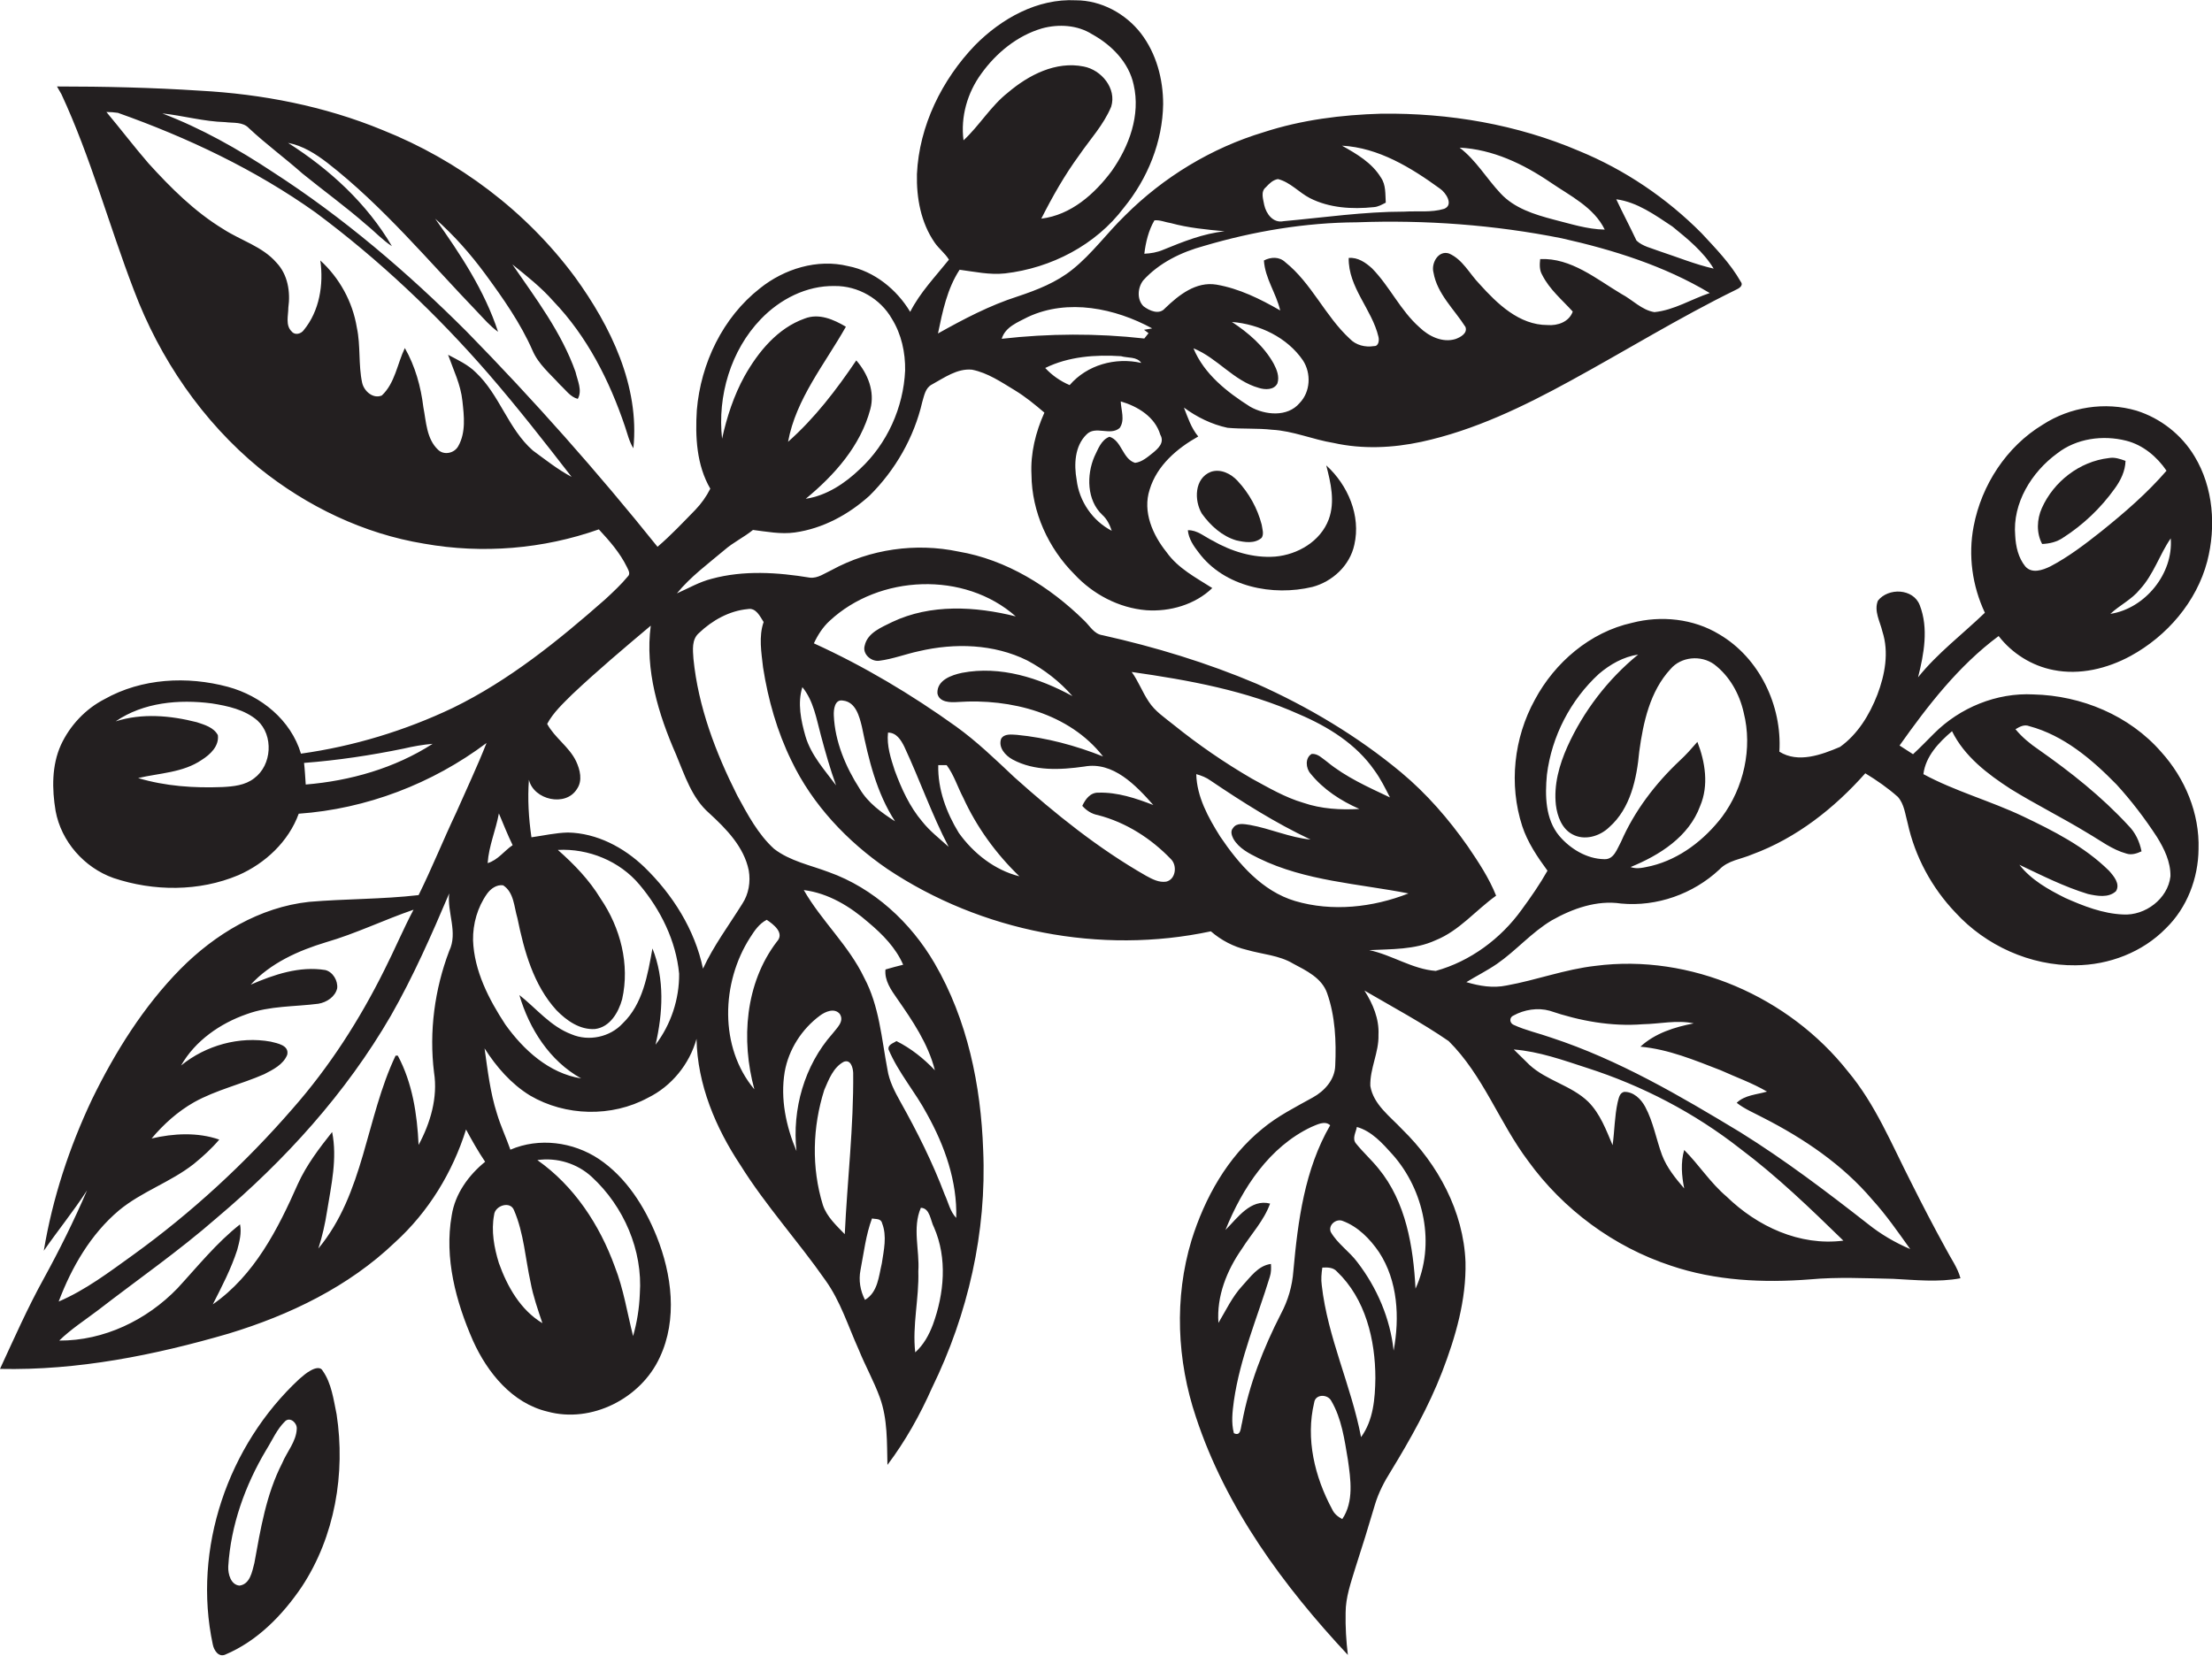 <?xml version="1.0" encoding="utf-8"?>
<!-- Generator: Adobe Illustrator 19.2.0, SVG Export Plug-In . SVG Version: 6.00 Build 0)  -->
<svg version="1.1" id="Layer_1" xmlns="http://www.w3.org/2000/svg" xmlns:xlink="http://www.w3.org/1999/xlink" x="0px" y="0px"
	 viewBox="0 0 787.9 590" enable-background="new 0 0 787.9 590" xml:space="preserve">
<g>
	<path fill="#231F20" d="M711.9,226.6c4.8,6.2,11.8,10.6,19.5,12.1c9.4,1.9,19.2-0.5,27.5-5c13-7.1,23.5-19.3,27.3-33.7
		c3.2-12.4,2.2-26.3-4.5-37.4c-4.6-7.7-12.1-13.6-20.7-16.3c-11.2-3.3-23.7-1.3-33.4,5c-12.9,7.8-21.8,21.5-24.6,36.2
		c-2,10.4-0.5,21.2,4,30.8c-8,7.7-16.9,14.4-23.8,23c2.1-8.3,3.8-17.5,0.6-25.7c-2.3-6-11.2-6.3-14.9-1.6c-1.5,3.7,0.8,7.5,1.6,11
		c2.4,7.4,0.9,15.4-1.8,22.5c-2.8,7.2-7,14.1-13.3,18.6c-6.6,2.8-14.9,5.9-21.6,1.7c1-16.4-7.1-33.4-21.4-41.8
		c-9.2-5.6-20.7-6.8-31.1-4.1c-14.9,3.3-27.5,14.1-34.6,27.4c-7.5,13.6-9.3,30.2-4.5,45c1.9,5.8,5.4,11,9,15.9
		c-2.7,4.8-5.9,9.4-9.2,13.9c-7.4,10.3-18.3,18.4-30.6,21.8c-8.3-0.6-15.6-5.7-23.7-7.4c7.9-0.4,16.2-0.1,23.6-3.5
		c8.5-3.4,14.3-10.7,21.6-15.9c-2.5-6.3-6.3-12-10.1-17.6c-6.8-9.7-14.6-18.7-23.7-26.3c-15.5-12.9-33.1-23.4-51.5-31.6
		c-17.7-7.5-36.1-13.1-54.9-17.3c-3-0.4-4.5-3.3-6.5-5.2c-12.3-12.1-27.7-21.7-44.8-24.6c-15.2-3.2-31.5-0.9-45.2,6.6
		c-2.4,1.1-4.9,3-7.7,2.7c-11.5-1.9-23.6-2.7-35,0.4c-4.4,1.1-8.3,3.4-12.4,5.2c4.9-6,11.2-10.6,17-15.5c3.1-2.7,6.9-4.5,10.1-7.1
		c4.9,0.6,9.9,1.6,14.9,0.9c10-1.4,19.2-6.4,26.6-13.1c9.2-9.1,15.9-20.8,18.8-33.4c0.7-2.3,1.1-5,3.4-6.2c4.4-2.4,9-5.8,14.3-5.3
		c5.6,1.1,10.4,4.4,15.2,7.3c3.8,2.3,7.2,5.1,10.6,8c-3.1,6.9-5,14.5-4.6,22.1c0.1,13.3,6,26.2,15.3,35.5c6.6,7.1,15.8,12,25.6,12.8
		c8.4,0.6,17.4-2,23.5-7.9c-5.8-3.7-12.2-7-16.3-12.8c-4.9-6.1-8.6-14.4-6-22.3c2.6-8.6,9.8-14.7,17.3-18.9c-2.5-3-3.7-6.7-5.1-10.3
		c4.6,3.4,9.9,6,15.5,7.2c5.3,0.5,10.6,0.1,15.9,0.7c7.5,0.4,14.5,3.5,21.9,4.7c10.3,2.3,21.1,1.8,31.3-0.4
		c18.9-4.1,36.4-12.6,53.2-21.8c19.6-10.7,38.7-22.5,58.7-32.3c1.1-0.5,3-1.5,1.8-3c-3.7-6.5-8.9-11.8-13.9-17.2
		c-12.4-12.5-27.3-22.6-43.6-29.3c-22.2-9.5-46.4-13.6-70.5-13.3c-14.2,0.4-28.4,2.2-41.9,6.6c-18.6,5.6-35.7,16-49.4,29.7
		c-6.4,6.2-11.7,13.6-18.7,19.2c-5.7,4.6-12.6,7.3-19.5,9.6c-10,3.2-19.3,8.1-28.4,13.2c1.6-7.8,3.3-16,7.7-22.7
		c5.4,0.7,10.7,1.9,16.2,1.3c16.4-1.9,32.3-10.1,42.3-23.4c8.5-10.4,13.8-23.5,14-36.9c0-8.9-2.4-18-7.9-25.2
		c-5.5-7.1-14.2-11.8-23.2-11.8c-13.7-0.7-26.5,6.5-35.9,16c-11.8,12.3-19.9,28.7-20.7,45.9c-0.2,8.5,1.4,17.3,6.3,24.4
		c1.5,2.2,3.7,3.8,5.1,6.1c-4.8,6-10.3,11.7-13.8,18.6c-4.8-8-12.8-14.5-22.1-16.3c-11-2.7-22.8,1-31.4,7.9
		c-13.3,10.4-21.1,26.8-22.5,43.4c-0.6,9.5-0.1,19.6,4.8,28c-1.4,2.8-3.2,5.3-5.3,7.5c-4.4,4.5-8.7,9.1-13.5,13.2
		c-21.4-26.7-44.1-52.3-68-76.7c-21.1-21.1-43.9-40.6-69-56.8c-12.4-8.2-25.5-15.6-39.4-20.9c7.5,0.8,14.8,2.9,22.4,3.1
		c2.9,0.4,6.3-0.2,8.5,2.2c6.1,5.7,12.8,10.6,19,16.1c7.5,6.1,15.4,11.8,22.7,18.2c3.1,2.5,5.8,5.5,9.2,7.7
		c-8.9-15.2-22.2-27.4-37-36.8c5.3,1,9.8,3.9,14,7.1c19.9,15.5,36.1,35.1,53.5,53.2c2.3,2.4,4.5,5,7.3,7
		c-4.8-14.7-13.5-27.8-22.4-40.3c6.7,5.9,12.6,12.6,17.9,19.8c6.3,8.6,12.5,17.4,16.8,27.2c2.1,4.9,6.3,8.3,9.8,12.2
		c2,1.8,3.6,4.3,6.3,5c1.7-3-0.1-6.5-0.8-9.6c-5-14.1-14.1-26.1-22.5-38.3c5.1,4.1,10.3,8.2,14.6,13.1c12,12.5,20,28.3,25.5,44.6
		c0.9,2.6,1.5,5.4,3,7.8c2.3-22.2-8.1-43.5-20.8-61c-17.4-23.5-41.5-41.6-68.6-52.4c-20.6-8.5-42.8-12.8-65-14
		c-16.9-1.1-33.9-1.5-50.9-1.5c0.4,0.7,1.2,2.1,1.6,2.8C32.3,56,38.8,80.2,47.7,103.4c9.2,24.4,24.4,46.7,44.7,63.4
		c16.9,13.6,37.2,23.4,58.7,26.9c20.8,3.7,42.4,1.9,62.2-5.1c3.8,4.1,7.5,8.3,10,13.4c0.5,1.1,1.4,2.4,0.3,3.4
		c-2.4,2.9-5.2,5.5-8,8.1c-16.7,14.7-34.2,28.9-54.3,38.7c-17,8.1-35.4,13.7-54.1,16.3c-3.6-12-14.2-20.6-26-23.8
		c-14.5-3.9-30.7-3.1-44,4.4c-6.8,3.5-12.3,9.4-15.5,16.3c-3.3,7.3-3.2,15.7-1.9,23.5c2,10.9,10.2,20.2,20.6,23.9
		c14.3,4.8,30.5,4.9,44.5-1c9.6-4.2,17.9-12,21.5-21.9c24.1-1.7,47.6-10.7,66.9-25.2c-3.3,8.4-7.2,16.6-10.8,24.8
		c-4.6,9.7-8.6,19.7-13.4,29.4c-13,1.5-26.1,1.3-39,2.4c-17.6,1.9-33.5,11.5-45.8,23.9c-13.2,13.4-23.3,29.6-31.5,46.4
		c-8.1,17.1-14.1,35.3-17.2,54c5-7.2,10.6-14.1,15.4-21.5c-4.6,10.7-9.8,21.2-15.4,31.4C9.8,466,5,476.9,0,487.7
		c27.7,0.6,55.1-4.9,81.5-12.6c21.7-6.6,42.7-16.7,59.2-32.5c11.9-10.8,20.5-24.9,25.3-40.2c2.1,3.9,4.3,7.8,6.8,11.5
		c-5.9,4.8-10.7,11.4-11.9,19.1c-2.7,15.2,1.5,30.8,7.6,44.7c5.1,11.3,13.9,22.2,26.5,25.2c15.7,4.3,33.3-4.7,40-19.3
		c6.4-13.6,4.3-29.6-1.1-43.1c-4.3-10.7-10.9-21.1-20.6-27.6c-9.2-6.1-21.3-7.7-31.5-3.3c-1.5-4.3-3.5-8.5-4.8-12.9
		c-2.4-7.5-3.3-15.4-4.4-23.2c4.2,6.6,9.5,12.7,16.2,16.8c12.6,7.4,29.1,7.8,42,0.8c8.4-4.1,14.8-12,17.3-21
		c0.3,16.3,6.8,31.7,15.7,45.1c9,14.4,20.5,27,30.2,40.9c5.4,7.5,8.1,16.4,11.9,24.8c2.3,5.7,5.4,11.2,7.5,17c2.8,7.7,2.5,16,2.7,24
		c6.4-8.5,11.6-17.8,15.9-27.5c12.8-26.2,19.5-55.5,18.2-84.7c-0.8-23-5.6-46.4-17.3-66.5c-8.5-14.6-21.7-26.8-37.7-32.5
		c-6.6-2.5-13.8-3.9-19.5-8.3c-5.7-5.2-9.4-12.2-13.1-19c-7.7-15.3-13.9-31.6-15.6-48.7c-0.2-3.1-0.7-6.9,2-9.2
		c4.7-4.5,10.8-7.9,17.3-8.5c3-0.6,4.4,2.6,5.7,4.6c-1.8,5.2-0.8,10.8-0.2,16.2c1.8,11.5,5,22.8,10.1,33.2
		c7.5,15.7,19.9,28.8,34.2,38.6c33.4,22.3,75.9,30.6,115.2,22.2c3.7,3.2,8.1,5.5,12.8,6.6c5.5,1.6,11.5,1.9,16.5,4.9
		c4.7,2.5,10.2,5.1,12.1,10.5c2.9,8.2,3.3,17.2,2.9,25.8c-0.1,5-3.8,9.1-8,11.4c-6.1,3.4-12.5,6.6-17.9,11.1
		c-12.5,10.1-20.6,24.7-25.3,39.8c-6.2,20.5-5.2,42.8,1.6,63c10.6,32.2,31.1,60.1,54.1,84.7c-0.6-5-0.9-10-0.8-15
		c0-5.6,1.9-10.8,3.5-16.1c2.4-7.4,4.7-14.8,6.9-22.3c1.3-4.4,3.4-8.4,5.8-12.2c6.9-11.3,13.4-22.9,18.2-35.3
		c4.8-12.5,8.6-25.6,8.3-39.1c-0.7-18-9.8-34.8-22.5-47.2c-4.4-4.7-10.3-8.9-11.4-15.5c-0.2-6.2,3.1-12,2.9-18.2
		c0.3-5.7-2-11.1-5-15.8c10.1,5.9,20.4,11.4,30,18c12.3,12.2,18,29,28.3,42.7c12.5,17.3,30.5,30.6,50.8,37.3
		c15.9,5.4,33,6.2,49.6,4.9c9.8-0.9,19.7-0.4,29.6-0.2c8,0.4,16.1,1.3,24-0.2c-1-3.8-3.4-7-5.2-10.5c-4.3-7.8-8.4-15.7-12.4-23.7
		c-6.9-13.5-12.7-27.8-22.5-39.5c-21-26.6-56.1-42-89.9-37.6c-10.8,1.2-21.1,5.1-31.7,7c-4.8,1-9.6,0.2-14.3-1.2
		c3.6-2.2,7.4-4.1,10.9-6.5c6.8-4.7,12.3-11.2,19.5-15.5c7.4-4.2,16.1-7.3,24.7-6c12.7,1.2,25.7-3.4,35-12.1
		c3.1-3.3,7.8-3.7,11.7-5.4c15.8-5.8,29.3-16.5,40.3-28.9c4.1,2.5,8,5.2,11.6,8.4c2.3,2.6,2.6,6.2,3.5,9.4c2.6,11.9,8.6,23,17,31.8
		c10.8,11.8,26.7,19,42.8,18.8c11.9-0.1,23.8-4.6,32.2-13.2c7.5-7.3,11.5-17.8,11.6-28.2c0.4-12.7-4.8-25.2-13.3-34.6
		c-11.3-13-28.4-20.1-45.5-20.5c-13.1-0.7-26.2,4.7-35.4,13.9c-2.5,2.5-4.9,5-7.5,7.4c-1.6-1-3.2-2.1-4.8-3.1
		C686.6,251.5,697.6,237.2,711.9,226.6z M751.7,218.7c3.3-3.1,7.6-5.1,10.5-8.7c4.9-5.3,7-12.4,11-18.2
		C774.2,204.3,764.1,216.8,751.7,218.7z M732.8,161.5c6.8-5.3,16.2-6.6,24.5-4.5c6,1.5,11,5.7,14.4,10.7c-6.9,8-14.9,14.9-23.1,21.5
		c-5.8,4.6-11.8,9.2-18.3,12.6c-2.7,1.3-6.5,2.7-8.9,0c-2.5-3.1-3.4-7.1-3.6-11C716.8,179.3,723.6,168.2,732.8,161.5z M381,137.2
		c-3.3-1.4-6.3-3.5-8.7-6.1c8.3-4.1,17.9-4.8,27-4.2c2.4,0.7,5.7,0.1,7.2,2.4C397.3,127.2,387.2,130,381,137.2z M410.7,161.3
		c-1.9,1.5-3.9,3.3-6.4,3.6c-4.5-1.4-4.7-7.9-9.1-9.3c-3,1.1-4.1,4.5-5.4,7.1c-2.8,6.6-2.7,15.5,2.8,20.7c1.7,1.5,2.7,3.6,3.4,5.7
		c-6.8-3.5-11.6-10.5-12.5-18.1c-1-5.5-0.7-12.1,3.5-16.2c3.2-3.3,8.4,0.6,11.8-2.3c2-2.8,0.5-6.4,0.4-9.5
		c6.1,1.8,12.2,5.5,14.1,11.9C414.9,157.7,412.5,159.8,410.7,161.3z M462.9,143.6c-4.3,5.1-12.3,4.3-17.6,1.3
		c-8.2-5.2-16.4-11.6-20.2-20.8c8.5,3.4,14.3,11.6,23.3,14.1c2.2,0.7,5.4,0.8,6.6-1.6c0.8-2.4-0.2-4.9-1.3-7
		c-3.5-6.3-9-11-14.9-14.9c9.8,0.8,19.7,5.5,25.3,13.7C467.1,133,466.8,139.6,462.9,143.6z M595.7,80.7c5.4,4.4,11,8.9,14.7,15
		c-6.6-1.5-12.9-4.1-19.3-6.2c-2.8-1.1-6-1.7-8.2-3.8c-2.3-4.9-4.9-9.8-7.2-14.7C583.2,72,589.5,76.6,595.7,80.7z M552.3,65
		c7,4.8,15.4,8.8,19.3,16.8c-6.3-0.1-12.3-2.1-18.3-3.6c-6.8-1.8-13.9-4-18.8-9.3c-5-5.3-8.7-11.8-14.6-16.3
		C531.7,53.2,542.6,58.4,552.3,65z M450.9,66.7c1.2-1.3,2.5-2.6,4.3-2.9c4.4,1.1,7.5,4.8,11.4,6.8c6.9,3.5,15,4,22.7,3.2
		c1.6-0.1,2.9-0.9,4.3-1.6c-0.2-3,0.1-6.3-1.7-8.9c-3.2-5.3-8.7-8.5-13.9-11.4c13,0.7,24.6,7.8,34.9,15.3c2.1,1.4,5,5.8,1.5,7.2
		c-4.6,1.4-9.5,0.7-14.2,1c-14.4,0-28.7,2.1-43,3.4c-3.7,0.8-6.2-2.6-6.9-5.8C450,71.1,448.9,68.3,450.9,66.7z M411.2,78.5
		c2-0.2,3.9,0.7,5.9,1c6.2,1.7,12.7,2.3,19.1,2.9c-7.6,0.8-14.8,3.7-21.9,6.6c-2.1,0.9-4.4,1.3-6.7,1.4
		C408.1,86.3,409.1,82.1,411.2,78.5z M407.2,99.9c5.7-6.3,13.6-10.1,21.7-12.3c17.6-5.2,36-8.3,54.4-8.4c24.4-0.9,49,0.9,73,5.7
		c18.3,4.1,36.5,9.8,52.7,19.5c-6.6,2.2-12.7,6.1-19.7,6.8c-4.5-0.7-7.8-4.4-11.8-6.5c-8.9-5.3-17.9-12.9-28.9-12.4
		c-0.2,1.9-0.3,3.9,0.7,5.6c2.6,5.2,7.1,8.9,10.9,13.1c-1.3,3.7-5.4,5.1-9,4.8c-10.1,0-17.9-7.6-24.2-14.6c-3.6-3.7-6-8.8-10.9-10.9
		c-3.8-1.2-6.4,3.5-5.5,6.8c1.3,7.6,7.4,13.1,11.4,19.4c0.8,2.3-1.9,3.7-3.6,4.3c-4.6,1.4-9.5-1-12.8-4.2c-6.8-6-10.6-14.6-16.9-21
		c-2.3-2.1-5.1-4-8.3-3.7c-0.2,10.5,8.3,18.3,10.6,28.1c0.3,1.2,0.1,3.4-1.6,3.3c-3.1,0.5-6.4-0.3-8.6-2.6
		c-8.8-8.1-13.6-19.8-23-27.3c-2.1-2-5.1-1.9-7.6-0.6c0.4,6.4,4.4,11.7,5.8,17.8c-7.1-4.1-14.6-7.8-22.7-9.2
		c-7.3-1.2-13.4,3.7-18.3,8.4c-2.1,2.5-5.6,0.9-7.7-0.7C404.9,106.7,405.2,102.5,407.2,99.9z M366.2,112.9c14.2-6.6,31-3.1,44.2,4.1
		c-0.7,0.1-2.1,0.4-2.9,0.5c0.5,0.4,1.1,0.8,1.6,1.2l-1.5,1.9c-16.9-1.9-34-1.8-50.8,0.1C358.1,116.4,362.6,114.8,366.2,112.9z
		 M349.5,26.3c5.3-7.4,12.8-13.6,21.7-16.2c5.9-1.6,12.6-1.2,17.8,2.1c6.9,3.8,13.1,10,14.8,18c2.5,10.8-1.6,21.9-7.8,30.7
		c-6.1,8.2-14.5,15.7-25.1,17c4-7.9,8.3-15.5,13.5-22.6c3.9-5.7,8.7-10.8,11.4-17.3c2-6.5-3.5-13.1-9.8-14.3c-9.9-2-19.6,3-27,9.3
		c-6.1,4.8-10.1,11.7-15.8,17C342.1,41.6,344.6,33,349.5,26.3z M271,113.7c6.8-7.1,16.3-12,26.3-11.8c8.3-0.1,16.3,4.5,20.4,11.7
		c3.4,5.5,4.8,12,4.7,18.4c-0.6,13.2-6.4,26.1-16.1,35.1c-5.3,5.1-11.9,9.5-19.3,10.6c10.2-8.4,19.5-18.8,23-31.9
		c1.7-6.3-0.9-12.7-5-17.4c-7.1,10.5-14.8,20.6-24.3,29c2.8-15.3,13.1-27.7,20.6-41c-4.4-2.6-9.6-4.9-14.7-2.9
		c-9.6,3.4-16.5,11.8-21.4,20.5c-3.8,6.9-6.3,14.5-8,22.3C255.5,141.1,260.3,124.8,271,113.7z M189.8,160.5
		c-8.8-7.7-11.8-19.8-20.3-27.8c-2.8-2.8-6.5-4.5-9.9-6.3c1.9,5.4,4.5,10.6,5.1,16.4c0.6,5.4,1.3,11.3-1.5,16.2
		c-1.4,2.5-5.1,3.3-7.2,1.2c-4.1-3.9-4.2-10-5.2-15.1c-0.9-7.4-2.9-14.6-6.6-21.1c-2.7,5.6-3.5,12.5-8.2,16.9
		c-3.1,1.3-6.3-1.5-7-4.5c-1.4-6.5-0.5-13.2-1.9-19.7c-1.5-9.2-6.2-17.7-13-23.9c1.2,8.6-0.3,18-5.9,24.8c-0.9,1.3-3.1,2-4.3,0.5
		c-2.3-2.2-1.2-5.7-1.2-8.5c0.8-5.6-0.2-11.8-4.2-16c-5-5.8-12.7-7.9-19-12c-10.2-6.2-18.7-14.7-26.6-23.4
		C47.8,52.3,43,46,37.9,39.9c1.4,0,2.7,0.1,4.1,0.3c24.8,8.8,48.9,20.2,70.4,35.5C135,92.5,155.6,112,174,133.2
		c10.3,11.9,20,24.3,29.6,36.7C198.7,167.3,194.3,163.8,189.8,160.5z M90.5,277.3c-3.2,2.5-7.4,2.9-11.3,3.1
		c-10.1,0.4-20.3-0.3-30-3.2c7.6-1.8,16-1.9,22.7-6.5c3-1.9,6.2-4.9,5.7-8.8c-1.5-2.8-4.8-3.7-7.5-4.6c-9.4-2.4-19.5-3.3-28.9-0.3
		c9.9-6.8,22.6-7.9,34.2-6.4c5.7,0.9,11.8,2.2,16.3,6.1C97.5,262,96.9,272.6,90.5,277.3z M108.9,279.5c-0.2-2.6-0.3-5.2-0.6-7.7
		c11.9-0.9,23.8-2.7,35.5-5.1c3.4-0.8,6.8-1.4,10.3-1.7C140.6,273.7,124.7,278.2,108.9,279.5z M42.4,431.2
		c8.1-6.7,18.3-10,26.6-16.5c3.3-2.7,6.4-5.5,9.1-8.7c-7.8-2.7-16.3-2.2-24.1-0.4c4.3-5.1,9.3-9.6,15.1-12.9c7.9-4.4,16.8-6.4,25-10
		c3.1-1.6,6.8-3.4,8.2-6.9c0.8-3.4-3.5-4.1-5.9-4.7c-11.1-2-23.1,1.3-31.9,8.5c5-8.8,13.9-15,23.4-18.3c8.2-3,17-2.6,25.5-3.7
		c3-0.5,6-2.5,6.7-5.5c0.3-2.7-1.5-5.8-4.2-6.5c-9.2-1.5-18.3,1.6-26.6,5.2c7.1-7.7,16.9-12.1,26.8-15.1c10.7-3.1,20.7-8,31.2-11.6
		c-3.7,7-6.8,14.4-10.4,21.5c-8.8,17.7-19.5,34.4-32.6,49.3c-16.9,19.5-36,37.1-56.9,52.2c-8.5,6.1-16.9,12.5-26.5,16.6
		C25.5,451.5,32.3,439.7,42.4,431.2z M160,338.8c-5.2,13.7-7.2,28.7-5.4,43.3c1.4,8.9-1.3,18-5.5,25.8c-0.5-10.9-2.2-22.1-7.4-31.8
		c-0.2,0-0.6,0-0.8,0c-10.6,22.3-11.2,49.1-27.5,68.7c1.4-4.3,2.4-8.8,3.1-13.3c1.5-9.3,3.7-18.8,1.8-28.2
		c-4.6,5.8-9.1,11.7-12.2,18.5c-7.1,16.1-15.5,32.6-30.3,42.9c3.2-6.3,6.5-12.6,8.7-19.4c0.8-3,1.6-6,1-9.1
		c-8.4,6.6-15.1,15-22.3,22.8c-10.9,11.3-26.2,18.7-42.1,18.6c4.2-4.1,9.2-7.3,13.8-10.8c14.1-10.9,28.8-21.1,42.3-32.9
		c24.3-20.5,46-44.4,62-72c8-14,14.5-28.8,20.8-43.6C159.2,325.1,163.2,332.2,160,338.8z M210.8,419.3
		c11.4,10.5,18.2,26.2,17.1,41.7c-0.2,5.1-1,10.1-2.4,15c-2.1-8.3-3.4-16.8-6.5-24.7c-5.4-14.9-14.5-28.8-27.6-38
		C198.4,412.3,205.6,414.5,210.8,419.3z M176,432.8c0.3-3.3,5.8-5.1,7.1-1.6c3.5,8.1,4,17.1,5.9,25.7c0.9,4.9,2.6,9.7,4.2,14.5
		c-7.8-4.7-12.5-13-15.5-21.4C176,444.5,174.9,438.5,176,432.8z M177.7,289.8c1.6,3.8,3.1,7.6,4.9,11.3c-3,2-5.2,5.3-8.9,6.4
		C174.1,301.4,176.6,295.8,177.7,289.8z M233.5,372.2c2.6-11.2,3.3-23.4-1.1-34.3c-1.7,9.4-3.4,19.8-10.6,26.7
		c-4.5,4.9-12.1,6.5-18.2,3.9c-7.5-2.8-12.5-9.2-18.6-14c3.5,12,10.8,23.5,22,29.7c-11.4-1.8-20.5-10.1-27-19.2
		c-5.9-9-11.1-19.1-11.5-30c-0.1-5.9,1.6-11.8,5-16.6c1.3-1.8,3.4-3.3,5.7-3c3.9,2.5,3.9,7.7,5.1,11.7c2.4,11.7,5.7,23.8,13.9,32.8
		c3.6,3.7,8.4,7.1,13.8,6.7c5.3-0.7,8.3-5.9,9.6-10.6c2.8-12.4-0.6-25.5-7.7-35.9c-4-6.6-9.4-12.2-15.2-17.3
		c10.9-0.6,22.1,4,29.1,12.4c7.5,8.9,13,20,14.1,31.7C242,355.9,239,365,233.5,372.2z M300.9,439.7c-3-3.1-6.4-6.2-7.8-10.4
		c-4.1-13.3-3.7-27.8,0.5-41c1.6-3.7,3.2-8,6.9-10c2.5-1,3.3,2,3.4,3.9C304.1,401.3,301.8,420.5,300.9,439.7z M314.1,450.1
		c-1.1,4.6-1.4,10.3-6,13c-1.7-3.3-2.3-7-1.6-10.6c1.2-6.2,1.9-12.5,4.1-18.4c1.3,0.3,3.2-0.1,3.6,1.7
		C316,440.4,314.8,445.4,314.1,450.1z M332.3,471.9c-1.4,3.7-3.3,7.2-6.3,9.9c-1.1-9.6,1.4-19.2,1.1-28.9c0.5-7.5-2.2-15.4,0.9-22.6
		c3.3,0.1,3.4,4.6,4.7,7C337.5,448.3,336.3,460.9,332.3,471.9z M309.4,328.7c5,4.2,9.7,9,12.3,15c-2.1,0.5-4.2,1.1-6.3,1.7
		c-0.4,3.9,2,7.3,4.1,10.3c5.5,7.9,11.1,16.1,13.5,25.6c-4-4.2-8.5-7.8-13.7-10.4c-1.1,0.8-3.1,1.2-2.8,3c3.5,8.3,9.5,15.1,13.7,23
		c6.3,11.3,10.8,24,10.4,37c-2.2-2.3-2.8-5.5-4.1-8.3c-4.3-11.4-9.8-22.4-15.8-33.1c-2-3.6-4-7.4-4.6-11.5
		c-2.1-11-2.9-22.6-8.3-32.7c-5.5-11.5-15.2-20.2-21.5-31.2C295.1,318.2,302.9,323,309.4,328.7z M279.5,381.9
		c1.4-8,6.1-15.3,12.6-20.1c1.9-1.4,5.1-2.8,7-0.6c1.8,2.7-1.1,5.1-2.6,7.1c-10,11.3-14.4,26.9-12.8,41.8
		C280,401.3,277.9,391.5,279.5,381.9z M273.1,327.7c2.4,1.6,6.5,4.7,3.6,7.8c-11.3,14.8-12.8,35-8,52.6c-12.6-15-11.8-38.1-1.5-54.1
		C268.8,331.5,270.4,329.1,273.1,327.7z M252.6,289.7c6.1,5.6,12.4,12,14.1,20.4c0.7,4.1,0,8.4-2.3,11.9c-4.8,7.7-10.2,14.9-14,23.1
		c-2.9-13.9-10.8-26.4-20.9-36.2c-7.3-7-16.9-12.1-27.2-12.3c-4.4,0.1-8.7,1.1-13,1.7c-1-6.8-1.4-13.7-0.9-20.5
		c1.7,7.2,13.1,9.8,17.1,3.3c2.1-3,1.1-6.9-0.3-9.9c-2.5-5.2-7.6-8.3-10.3-13.3c2.2-4.1,5.7-7.3,8.9-10.5c9-8.5,18.5-16.5,28-24.5
		c-2.1,15.8,2.7,31.5,9,45.9C243.9,276.2,246.4,284.3,252.6,289.7z M462.8,254.5c10.3,4.4,20.3,10.6,26.8,20c2.2,3,3.8,6.3,5.5,9.6
		c-7.8-3.7-15.7-7.2-22.4-12.7c-1.7-1.2-3.3-3-5.5-2.8c-2.4,1.4-2.1,5.1-0.4,7c4.6,5.7,10.8,9.7,17.4,12.6c-6.7,0.4-13.6,0-20-2.2
		c-6.5-1.9-12.4-5.4-18.3-8.6c-9.8-5.7-19.1-12.1-27.9-19.2c-3.1-2.5-6.6-4.8-8.8-8.2c-2.3-3.4-3.7-7.3-6.1-10.6
		C423.4,242.3,443.9,246,462.8,254.5z M286.9,262.3c-1.6-5.6-2.9-11.8-1.1-17.5c4,4.9,5,11.3,6.6,17.2c1.6,6,3.3,12,5.4,17.8
		C293.8,274.4,288.9,269.1,286.9,262.3z M306.2,281c-5-7.8-8.8-16.8-9.2-26.1c-0.1-2.1,0.3-5.9,3.3-5.3c4.5,0.5,5.8,5.6,6.7,9.3
		c2.4,11.7,5.2,23.5,11.8,33.7C314,289.5,309.2,286.1,306.2,281z M328.5,292.7c-4.5-5.3-7.4-11.7-9.8-18.2
		c-1.4-4.3-2.9-8.8-2.4-13.5c3,0,4.6,2.6,5.8,5c5.5,11.8,9.8,24.2,15.8,35.7C334.7,298.8,331.2,296.1,328.5,292.7z M341.5,296.7
		c-4.4-7.2-7.5-15.5-7.3-24.1c0.8,0,2.2,0,3,0c2.6,3.5,3.9,7.8,5.9,11.6c4.8,10.5,11.7,20,20,28C354.3,310,346.7,304,341.5,296.7z
		 M415.4,314.1c-2.6,0.4-5-0.9-7.2-2.1c-17-9.7-32.4-22.1-46.9-35.1c-6.7-6.3-13.3-12.7-20.8-18.1c-15.9-11.4-32.8-21.5-50.6-29.6
		c1.4-3,3.2-5.8,5.6-8c17.7-16.5,48-17.8,66.3-1.6c-14.4-3.6-30.3-4.5-44,2c-3.8,1.9-8.8,3.8-9.8,8.4c-0.9,3,2.3,5.8,5.2,5.4
		c4.8-0.6,9.4-2.4,14.1-3.4c12.8-3,26.7-2.6,38.6,3.3c6,3.2,11.6,7.5,16.1,12.7c-11.9-6.5-25.7-10.9-39.3-8.3
		c-3.8,0.8-9,2.6-8.8,7.3c0.6,3.3,4.7,3.3,7.3,3.1c18.8-1.3,39.7,4,51.7,19.4c-9.8-3.9-20.2-6.7-30.7-7.7c-1.9-0.1-4.5-0.5-5.6,1.4
		c-1.1,3.1,1.5,6,4.1,7.4c7.8,4.2,17,3.7,25.5,2.5c10.3-1.9,18.4,6.7,24.6,13.7c-6.2-2.4-12.8-4.6-19.5-4.4c-3-0.1-4.7,2.4-5.8,4.7
		c1.5,1.7,3.4,2.9,5.6,3.3c10,2.6,18.9,8.3,26,15.7C419.4,308.4,418.8,313.3,415.4,314.1z M456.3,468c-6.3,12.3-11.4,25.3-13.9,38.9
		c-0.5,1.6-0.3,5-2.9,3.7c-1-3.8-0.5-7.7,0-11.5c2.2-15.3,8.3-29.5,12.8-44.2c0.5-1.5,0.5-3,0.4-4.6c-4.6,0.6-7.3,4.7-10.2,7.8
		c-3.6,3.9-5.8,8.7-8.5,13.2c-0.7-9.5,3-18.7,8.3-26.3c3.4-5.4,7.9-10.1,10.1-16.2c-6.9-1.8-11.6,5.1-15.9,9.4
		c6-14.9,15.6-29.6,30.6-36.7c2-0.8,4.8-2.4,6.7-0.6c-9.1,15.7-11.5,34.1-13.1,51.8C460.3,458.2,458.8,463.3,456.3,468z
		 M478.1,541.2c-1.5-0.8-2.9-1.9-3.6-3.5c-6.2-11.5-9.5-25.1-6.4-38c0.4-3.1,4.8-3.1,6.1-0.6c3.7,6.3,4.7,13.8,5.9,20.9
		C481.1,527,482.3,535,478.1,541.2z M484.8,512c-3.5-18.3-11.9-35.5-14-54.1c-0.3-2.1-0.1-4.2,0.2-6.3c1.8-0.1,3.9-0.1,5.2,1.4
		c10.2,9.7,13.7,24.4,13.7,38C489.8,498.2,489.2,506,484.8,512z M496.4,481.2c-1.2-11.4-5.9-22.4-12.9-31.5
		c-2.9-3.9-7.1-6.6-9.5-10.8c-1-2.5,2-4.9,4.3-3.9c5.4,2,9.7,6.4,12.9,11.1C497.9,456.3,498.6,469.4,496.4,481.2z M496,411.3
		c11.3,12.7,15.4,32.1,8.2,47.8c-0.8-15-3.4-30.9-13.2-42.8c-2.5-3.1-5.5-5.8-8-8.9c-1.5-1.8,0-4,0.3-5.9
		C488.6,403,492.4,407.3,496,411.3z M461.3,321c-11.7-3.5-20.1-13.2-26.7-23c-4.2-6.7-8.3-14.1-8.5-22.2c1.8,0.5,3.6,1.2,5.1,2.3
		c11.4,7.7,23.1,15.1,35.6,21c-7.4-0.7-14.3-3.9-21.6-5.2c-2-0.3-4.7-0.9-6,1.1c-1,1.1-0.5,2.6,0.1,3.8c2,3.5,5.7,5.3,9.1,7
		c16.6,8.1,35.4,9,53.3,12.5C489,323.3,474.5,324.9,461.3,321z M615,426.3c-5.8-4.9-9.8-11.3-15.1-16.6c-1.3,4.5-0.9,9.2,0,13.7
		c-3.1-3.6-6.2-7.4-7.9-11.9c-2.1-5.7-3.1-11.8-6-17.2c-1.5-2.8-4.2-5.4-7.5-5.3c-1.7,0.4-1.9,2.3-2.3,3.7c-1.1,5-1.1,10.2-1.8,15.3
		c-2.3-5.4-4.4-11.2-8.7-15.5c-6-5.8-14.8-7.5-20.9-13.1c-1.9-1.8-3.7-3.7-5.6-5.5c9,0.7,17.6,3.8,26.2,6.6
		c19.6,6.3,38.2,16,54.4,28.7c13.2,9.9,25,21.3,36.8,32.8C641,444,625.9,436.9,615,426.3z M539.1,361.8c3.8-2.1,8.6-2.9,12.9-1.7
		c10.6,3.6,21.9,5.7,33.2,4.8c6-0.1,12.1-1.6,18.1-0.3c-6.8,1.3-13.8,3.5-19,8.3c10,0.9,19.3,4.8,28.6,8.4
		c5.5,2.5,11.2,4.5,16.5,7.6c-3.7,1.1-7.9,1.2-10.8,4c2.8,2.2,6.2,3.6,9.4,5.3c14.5,7.4,28.3,16.7,38.9,29.2
		c5,5.5,9.2,11.6,13.5,17.6c-5.4-2.3-10.5-5.3-15-8.9c-14.7-11.5-29.6-22.8-45.5-32.7c-21.5-13-43.3-25.8-67.3-33.7
		c-4.5-1.6-9.2-2.6-13.5-4.6C537.6,364.4,537.6,362.4,539.1,361.8z M613.4,291c-6.3,8.2-15,15-25.2,17.5c-2.4,0.5-5,1.3-7.4,0.4
		c10.3-4.2,20.8-10.8,24.8-21.8c3.1-7.3,1.8-15.6-1-22.8c-2,2.3-4,4.6-6.3,6.7c-8.7,8.2-16.1,17.9-20.9,28.9c-1.4,2.5-2.5,6.4-6,6.2
		c-6.2-0.1-12.1-3.7-16-8.3c-5-6-5.1-14.4-4.4-21.8c1.7-13.7,8.4-26.6,18.5-35.9c4-3.4,8.7-6.1,14-6.9
		c-10.8,8.8-19.5,20.2-25.2,32.8c-2.9,6.5-4.9,13.6-4.1,20.8c0.5,4,2.1,8.4,5.8,10.4c4.3,2.4,9.8,0.8,13.2-2.5
		c7.6-6.7,9.8-17.3,10.7-27c1.4-10.3,3.8-21.4,11.1-29.3c3.8-4.5,10.9-5.1,15.6-1.7c5.5,4.2,9,10.5,10.5,17.2
		C624.3,266.6,621.1,280.6,613.4,291z M695.3,260.5c4.4,9,12.7,15.3,20.9,20.6c8.9,5.5,18.4,10.2,27.4,15.7
		c4.5,2.6,8.7,5.9,13.8,7.3c1.8,0.6,3.7,0,5.4-0.8c-0.7-3.5-2.2-6.7-4.7-9.2c-9.5-10.3-20.5-19-31.9-27c-3.1-2.1-5.9-4.4-8.3-7.3
		c1.5-0.9,3.1-1.8,4.9-1.1c12.3,3.3,22.3,11.8,31.1,20.8c5.3,5.8,10.1,12.1,14.4,18.7c2.6,4.2,4.9,8.9,4.8,14
		c-0.9,8-9,14.1-16.9,13.6c-7.2-0.3-14.1-3-20.6-5.9c-6-3-12.1-6.4-16.3-11.8c8,3.8,15.9,7.8,24.4,10.4c3.2,0.7,7.3,1.5,10-1
		c1.6-2.6-0.8-5.4-2.5-7.3c-8.7-8.6-19.8-14.2-30.7-19.4c-11.6-5.5-24.1-8.9-35.4-15C685.9,269.4,690.6,264.5,695.3,260.5z"/>
	<path fill="#231F20" d="M734.8,191.6c7.2-4.6,13.5-10.6,18.5-17.6c2.1-2.9,3.7-6.2,3.8-9.8c-1.9-0.7-3.9-1.4-6-1
		c-10.4,1.2-19.6,8.4-23.8,17.8c-1.8,4-2,8.9,0.1,12.8C730,193.7,732.6,193.1,734.8,191.6z"/>
	<path fill="#231F20" d="M427,196.9c9.1,12.2,26.3,15.6,40.5,12.2c7.1-1.9,13.3-7.6,14.9-15c2.4-10.4-2.3-21.3-10-28.3
		c1.6,6.2,3.2,12.9,0.9,19.2c-2.9,7.8-11,12.6-19.1,13.3c-7.9,0.6-15.7-1.9-22.5-5.8c-2.8-1.4-5.3-3.7-8.6-3.6
		C423.4,192,425.2,194.6,427,196.9z"/>
	<path fill="#231F20" d="M440.3,192.5c3,0.7,6.6,1.3,9.1-0.9c0.9-1.4,0.2-3.2,0-4.7c-1.5-5.8-4.5-11.2-8.6-15.6
		c-2.3-2.5-6-4.4-9.5-3.2c-5.9,2.3-6,10.2-3.2,14.9C431.2,187.3,435.3,191,440.3,192.5z"/>
	<path fill="#231F20" d="M114.9,488.3c-0.9-1.6-3.1-0.7-4.3,0c-1.5,0.8-2.7,1.9-4,3c-25.4,23.6-38.1,60.5-30.8,94.6
		c0.4,2,2,4.6,4.4,3.6c11.4-4.8,20.4-14,27.3-24.2c11.8-17.9,15.6-40.4,12.4-61.4C118.8,498.6,118.1,492.8,114.9,488.3z
		 M100.5,521.3c-5.7,11.1-7.7,23.5-9.9,35.6c-0.8,3-1.5,7.5-5.3,8c-3.1-0.3-4.1-4.1-4-6.8c0.9-14.7,6-28.9,13.5-41.5
		c2.2-3.5,3.8-7.4,6.8-10.3c1.8-1.6,4.3,0.7,4.1,2.8C105.5,513.6,102.2,517.2,100.5,521.3z"/>
</g>
</svg>
